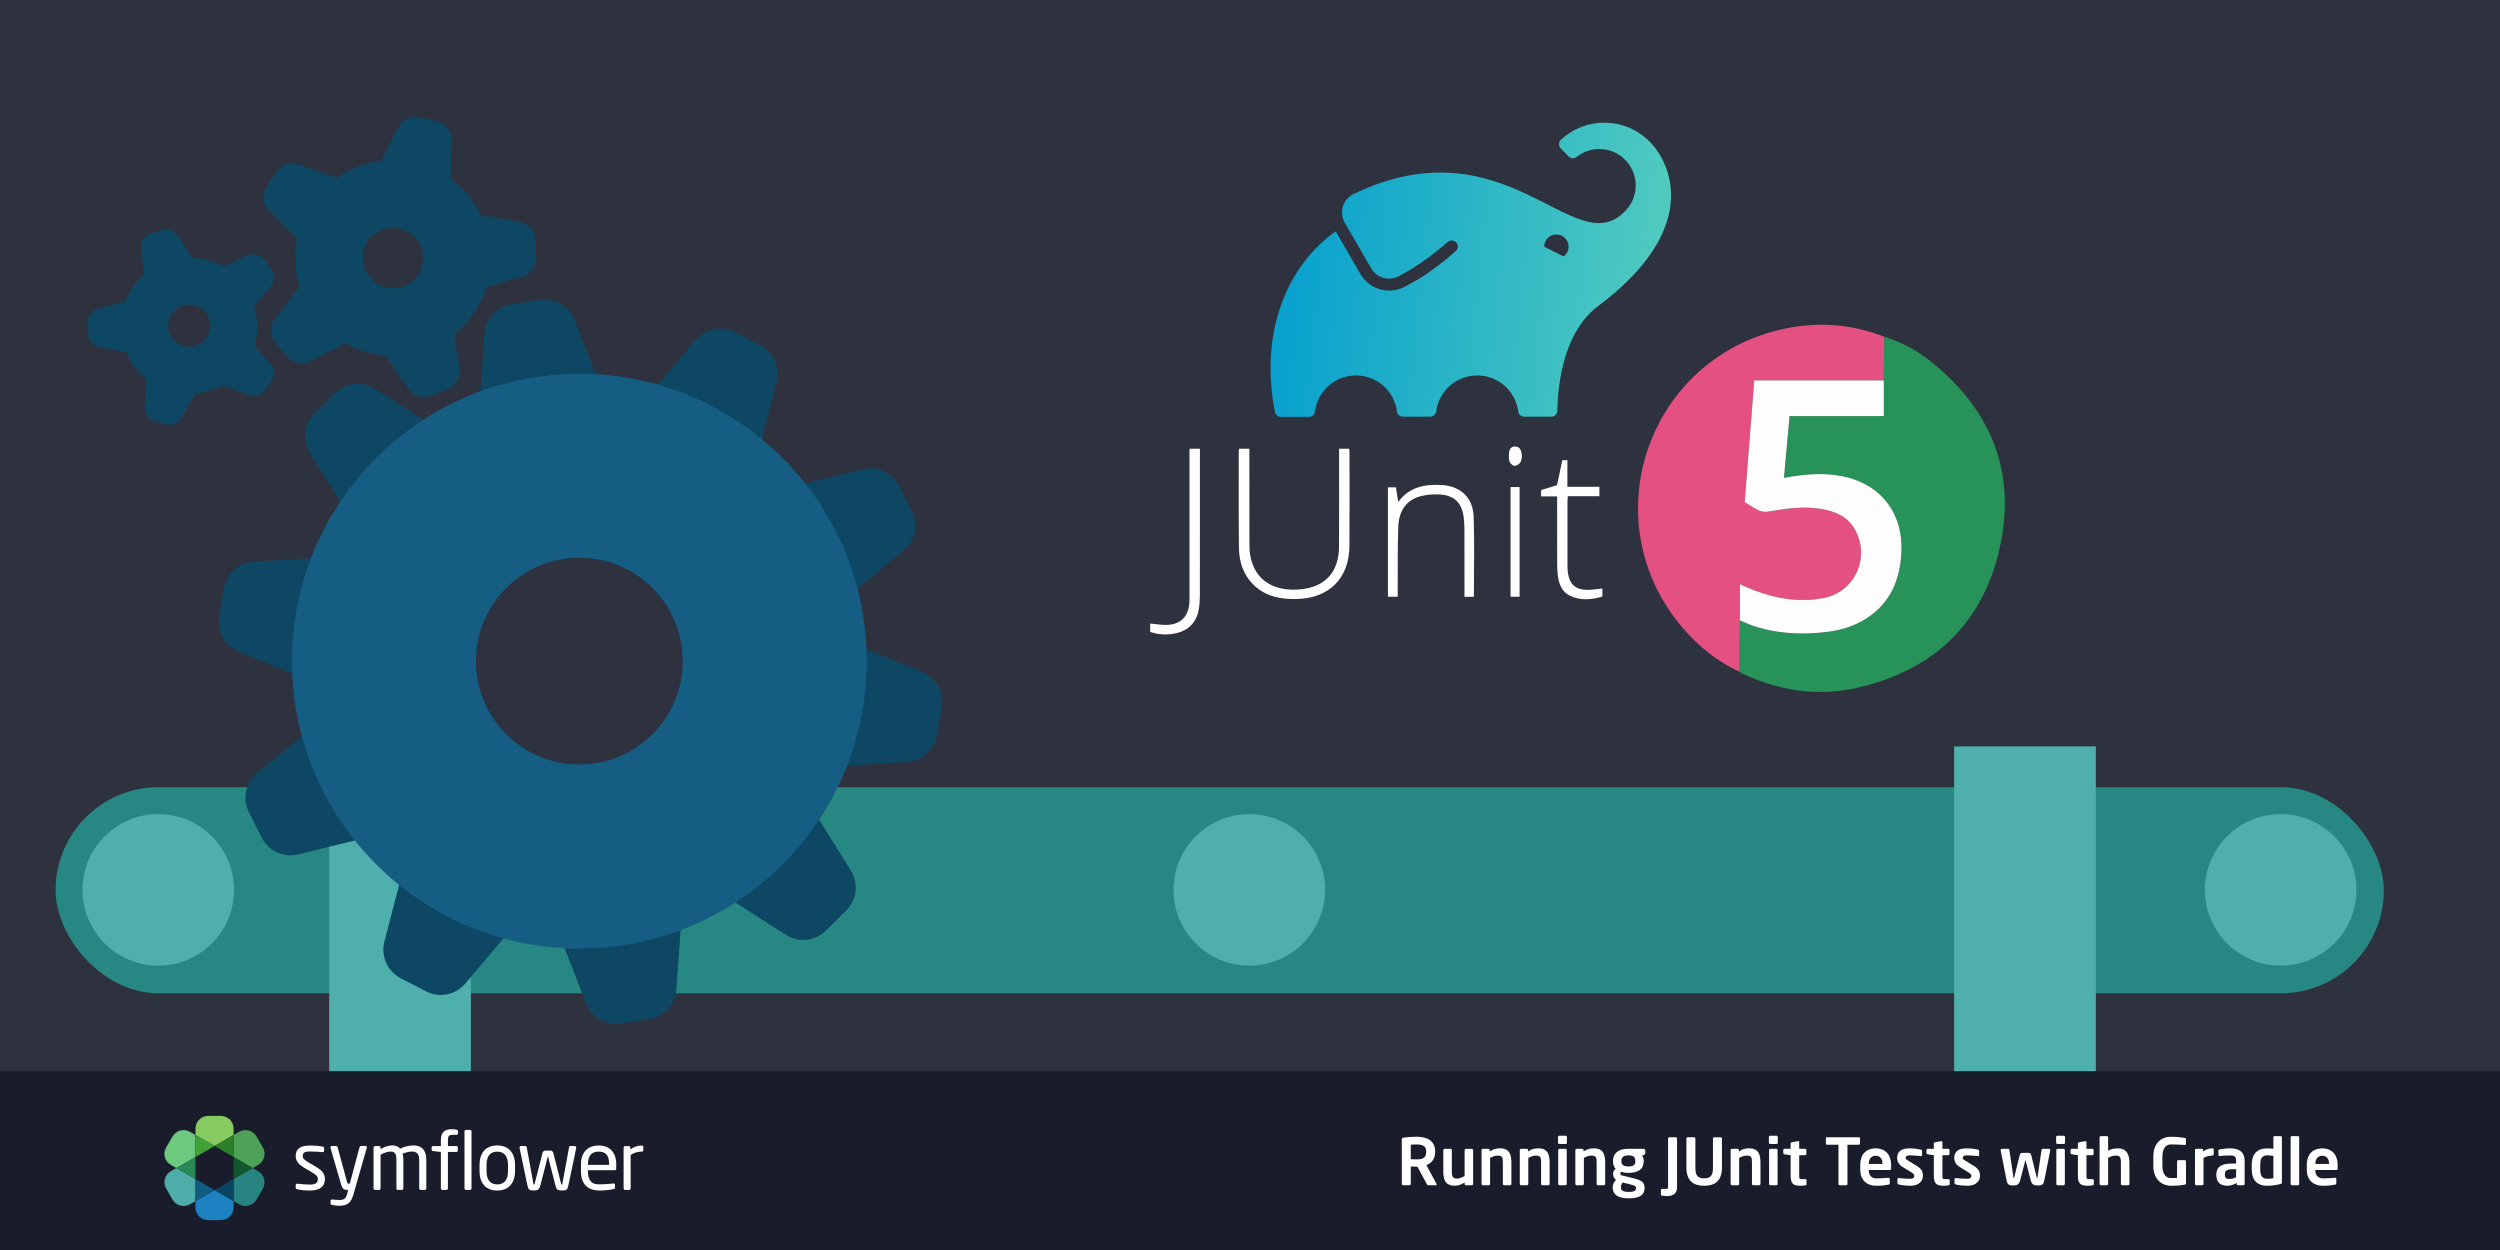 <?xml version="1.0" encoding="UTF-8"?>
<svg id="Layer_1" data-name="Layer 1" xmlns="http://www.w3.org/2000/svg" width="1200" height="600" xmlns:xlink="http://www.w3.org/1999/xlink" viewBox="0 0 1200 600">
  <rect x="0" y="0" width="1200" height="600" fill="#333333" stroke="none"/>
  <defs>
    <linearGradient id="linear-gradient" x1="612.98" y1="601.18" x2="798.45" y2="620.66" gradientTransform="translate(0 -480.11)" gradientUnits="userSpaceOnUse">
      <stop offset="0" stop-color="#06a0ce"/>
      <stop offset="1" stop-color="#51cbbf"/>
    </linearGradient>
  </defs>
  <rect x="-27.62" y="-50.33" width="1240.75" height="603.11" fill="#2e313e"/>
  <g>
    <rect x="26.67" y="377.84" width="1117.56" height="98.94" rx="49.47" ry="49.47" fill="#278782"/>
    <circle cx="75.97" cy="427.14" r="36.37" fill="#4eafac"/>
    <circle cx="1094.71" cy="427.14" r="36.37" fill="#4eafac"/>
    <circle cx="599.66" cy="427.14" r="36.37" fill="#4eafac"/>
    <rect x="937.98" y="358.27" width="68.02" height="169.22" fill="#4eafac"/>
    <rect x="158.01" y="358.27" width="68.02" height="169.22" fill="#4eafac"/>
  </g>
  <g>
    <path d="m904.39,161.59c8.51,2.64,16.22,6.9,23.08,12.46,28.69,23.24,40.5,53.39,32.32,89.34-8.25,36.26-32.15,58.59-68.44,66.78-18.97,4.28-37.48,1.41-55.09-6.88-.44-.21-.83-.53-1.24-.79.04-8.24.09-16.49.13-24.73,2.77,1.11,5.46,2.45,8.31,3.29,11.33,3.31,22.88,3.74,34.52,2.14,6.22-.86,12.14-2.73,17.5-6.08,11.67-7.3,16.47-18.31,17.21-31.62,1.02-18.38-9.06-32.33-26.67-36.54-6.86-1.64-13.83-1.64-20.8-.94-2.86.29-5.69.83-8.9,1.31.9-9.96,1.78-19.65,2.69-29.61h45.25v-17.13c.05-7,.1-14,.14-21h0Z" fill="#289359"/>
    <path d="m904.39,161.59c-.05,7-.1,14-.14,21h-62.21c-1.54,19.63-3.06,39.06-4.59,58.48,2.35,1.41,4.41,2.84,6.65,3.89,1.22.58,2.81.91,4.12.7,8.46-1.38,16.9-2.81,25.5-1.42,6.78,1.1,12.91,3.38,16.54,9.76,7.69,13.52.11,30.27-15.1,33.1-13.12,2.43-25.57-.28-37.59-5.61-.74-.33-1.46-.66-2.42-1.1v17.38c-.04,8.24-.09,16.49-.13,24.73-10.71-4.98-19.75-12.19-27.36-21.13-43.75-51.32-17-129.72,49.04-143.62,16.21-3.41,32.18-2.15,47.69,3.85v-.02h0Z" fill="#e45082"/>
    <path d="m594.8,215.38h4.9v2.61c0,13.95-.02,27.9.02,41.85,0,2.15,0,4.34.34,6.45,2.11,12.85,12.19,17.85,24.49,16.56,11.72-1.22,18.09-8.43,18.18-20.3.11-14.78.03-29.56.04-44.35v-2.81h4.81c.06.62.18,1.25.18,1.87,0,14.94.07,29.9-.03,44.84-.1,15.36-9.64,24.98-25,25.42-7.68.22-14.91-1.02-20.76-6.57-5.21-4.94-7.22-11.29-7.29-18.22-.16-15.44-.07-30.89-.08-46.34,0-.32.12-.63.21-1.04v.02h0Z" fill="#fff"/>
    <path d="m707.48,286.48h-4.53v-2.62c0-9.96.02-19.93-.02-29.89,0-1.9-.14-3.81-.37-5.7-.82-6.82-4.5-10.49-11.37-10.92-2.86-.18-5.85.04-8.64.66-7.07,1.58-11.11,6.72-11.39,14.97-.34,10.12-.2,20.25-.26,30.38v3.08h-4.7v-52.52h3.84c.33,2.11.68,4.36,1.1,7.05,5.24-7.16,12.47-8.52,20.3-8.2,9.35.37,15.58,5.83,15.91,15.13.46,12.76.11,25.55.11,38.59h0Z" fill="#fff"/>
    <path d="m570.99,215.4h4.97v2.55c0,22.68.02,45.35-.02,68.02,0,2.23-.16,4.49-.56,6.68-1.16,6.35-5.17,10.23-11.54,11.44-3.98.76-7.88.58-11.74-.78v-4.01c2.58.24,5.04.65,7.5.66,6.81.02,10.83-3.82,11.3-10.63.09-1.33.07-2.65.07-3.98v-69.94h.02Z" fill="#fff"/>
    <path d="m769.14,282.46v3.91c-5.32,1.5-10.64,2.1-15.83-.57-3.4-1.75-4.79-4.96-5.39-8.51-.34-2.03-.46-4.13-.48-6.19-.05-9.96-.02-19.93-.02-29.89v-2.95h-7.68v-3.04c2.46-.75,4.91-1.5,7.65-2.34.82-3.91,1.66-7.93,2.52-11.99h2.44v12.76h15.36v4.53h-15.16c-.06.89-.16,1.59-.16,2.3,0,10.38,0,20.76,0,31.13v.25c.1,8.88,3.86,12.15,12.71,11.08,1.3-.16,2.59-.3,4.05-.48h0Z" fill="#fff"/>
    <path d="m725.08,233.8h4.33v52.63h-4.33v-52.63Z" fill="#fff"/>
    <path d="m730.49,219.44c-.14.54-.15,1.77-.74,2.55-.61.81-1.82,1.67-2.7,1.62-.88-.06-2.09-1.09-2.42-1.97-.47-1.25-.42-2.75-.31-4.13.14-1.79.92-3.28,3.05-3.19,2.06.09,2.71,1.62,3.03,3.36.07.41.06.82.11,1.77h0Z" fill="#fff"/>
    <path d="m835.14,297.76v-17.38c.97.44,1.7.78,2.42,1.1,12.02,5.33,24.47,8.04,37.59,5.61,15.21-2.82,22.79-19.57,15.1-33.1-3.63-6.38-9.76-8.66-16.54-9.76-8.6-1.4-17.04.03-25.5,1.42-1.31.22-2.89-.12-4.12-.7-2.24-1.06-4.3-2.49-6.65-3.89,1.53-19.41,3.05-38.85,4.59-58.48h62.21v17.13h-45.25c-.9,9.96-1.78,19.65-2.69,29.61,3.21-.48,6.05-1.02,8.9-1.31,6.97-.7,13.94-.7,20.8.94,17.62,4.21,27.69,18.16,26.67,36.54-.74,13.31-5.54,24.32-17.21,31.62-5.37,3.36-11.28,5.22-17.5,6.08-11.64,1.6-23.19,1.17-34.52-2.14-2.85-.83-5.54-2.18-8.31-3.29v.02h0Z" fill="#fdfdfd"/>
  </g>
  <rect x="-242.92" y="514.16" width="1632.91" height="229.58" fill="#191d2b"/>
  <g id="Ebene_1" data-name="Ebene 1">
    <path d="m148.8,571.45c-2.03.02-4.06-.18-6.05-.58-.49-.12-.81-.35-.81-.77v-1.34c.02-.34.32-.6.66-.58h.18c1.84.23,4.63.42,6.01.42,2.49,0,3.79-.65,3.79-2.72,0-1.15-.69-1.88-2.87-3.18l-3.87-2.29c-2.33-1.42-3.91-3.06-3.91-5.47,0-3.98,2.99-5.09,6.93-5.09,2,0,4,.16,5.98.49.49.08.73.35.73.77v1.26c.04.32-.19.61-.51.65h-.25c-1.34-.12-3.79-.31-5.94-.31s-3.56.27-3.56,2.22c0,1.15.88,1.88,2.64,2.93l3.79,2.26c3.18,1.88,4.21,3.52,4.21,5.78,0,3.91-2.87,5.54-7.16,5.54h.01Z" fill="#fff"/>
    <path d="m176.04,551.02l-6.32,22.06c-1.19,4.14-2.6,5.67-7.01,5.67-1.08,0-2.16-.12-3.22-.35-.46-.12-.81-.23-.81-.61v-1.42c0-.42.31-.61.73-.61h.1c.84.08,2.56.23,3.42.23,2.18,0,3.14-.58,3.79-3.26l.38-1.57h-.54c-1.15,0-2.14-.27-2.83-2.64l-5.08-17.51c-.03-.09-.04-.18-.04-.27-.02-.34.24-.63.58-.65h2.21c.32.05.58.29.65.61l4.52,16.6c.19.77.46.84.73.84h.61l4.67-17.5c.09-.33.38-.56.73-.58h2.14c.33-.02.61.24.63.56v.11c0,.09,0,.18-.03.26v.03h-.01Z" fill="#fff"/>
    <path d="m203.86,571.17h-1.86c-.42,0-.77-.34-.77-.77h0v-13.56c0-3.22-1.49-4.1-3.49-4.1-1.54.08-3.06.43-4.48,1.04.25.98.36,1.98.35,2.99v13.63c.02.4-.29.74-.69.77h-2.01c-.39-.04-.67-.38-.63-.77h0v-13.63c0-3.33-.98-4.02-2.93-4.02-1.38,0-3.06.69-4.67,1.49v16.16c.02.4-.29.74-.69.77h-2.03c-.39-.03-.68-.36-.65-.75h0v-19.54c-.02-.41.3-.75.71-.77h1.93c.41,0,.73.34.73.75v.75c1.65-1.11,3.57-1.74,5.56-1.82,1.65,0,2.87.46,3.83,1.57,1.98-.97,4.14-1.51,6.35-1.57,3.45,0,6.21,1.72,6.21,7.05v13.57c0,.42-.34.76-.76.77h-.01Z" fill="#fff"/>
    <path d="m219.17,544.71h-1.84c-1.8,0-2.33.54-2.33,2.64v2.76h4.02c.39-.02.71.28.73.67v1.51c0,.37-.31.66-.68.65h-4.07v17.47c0,.4-.32.74-.73.77h-1.88c-.42-.02-.75-.35-.77-.77v-17.47l-3.72-.42c-.39,0-.71-.3-.73-.69v-1.04c0-.39.32-.69.71-.69h3.74v-2.76c0-4.1,1.99-5.32,5.37-5.32.72-.01,1.44.07,2.14.23.42.12.73.27.73.61v1.26c0,.42-.29.58-.7.58h0Z" fill="#fff"/>
    <path d="m225.64,571.17h-1.99c-.4-.02-.71-.37-.69-.77v-27.31c-.02-.38.28-.71.66-.73h2.02c.39,0,.69.32.69.71v27.33c.02.4-.29.74-.69.77h0Z" fill="#fff"/>
    <path d="m238.67,571.45c-5.63,0-8.5-3.72-8.5-9.35v-2.93c0-5.63,2.87-9.35,8.5-9.35s8.54,3.72,8.54,9.35v2.93c0,5.63-2.91,9.35-8.54,9.35Zm5.17-12.26c0-3.91-1.57-6.4-5.17-6.4s-5.13,2.44-5.13,6.4v2.93c0,3.91,1.53,6.4,5.13,6.4s5.17-2.44,5.17-6.4v-2.93Z" fill="#fff"/>
    <path d="m276.59,551.02l-3.72,17.77c-.49,2.41-.92,2.64-3.22,2.64-1.99,0-2.53-.35-3.14-2.76l-3.33-13.03c-.05-.18-.12-.27-.19-.27-.11,0-.12,0-.19.27l-3.33,13.02c-.58,2.22-1.15,2.76-3.14,2.76-2.3,0-2.72-.27-3.22-2.64l-3.72-17.77v-.15c0-.41.32-.75.73-.77h2.07c.34.02.61.28.65.61l3.18,17.46c.08.46.19.46.31.46s.23-.12.31-.46l3.75-14.71c.12-.73.8-1.23,1.53-1.15h2.14c.73-.09,1.41.42,1.53,1.15l3.75,14.71c.08.35.19.46.31.46s.23,0,.31-.46l3.18-17.46c.04-.32.3-.57.62-.61h2.07c.41.02.73.36.73.77l.02.15h.01Z" fill="#fff"/>
    <path d="m295.05,561.71h-12.83v.54c0,4.56,1.8,6.24,5.32,6.24,2.29,0,4.57-.13,6.84-.42h.19c.3-.04.57.17.61.47v1.37c0,.49-.15.77-.77.88-2.25.44-4.54.66-6.84.65-4.39,0-8.69-2.07-8.69-9.19v-3.45c0-5.48,3.03-8.96,8.5-8.96s8.42,3.53,8.42,8.96v2.07c-.03.5-.3.84-.76.84h0Zm-2.68-2.93c0-4.33-1.65-6.01-5.01-6.01s-5.13,1.88-5.13,6.01v.35h10.15v-.35h0Z" fill="#fff"/>
    <path d="m307.99,552.76c-1.88.02-3.71.58-5.28,1.61v16.05c-.02.42-.35.75-.77.77h-1.88c-.41-.02-.73-.36-.73-.77v-19.53c-.02-.41.3-.75.71-.77h1.82c.41.01.73.35.72.76h0v.82c1.56-1.17,3.45-1.81,5.4-1.84.54,0,.81.23.81.69v1.57c0,.42-.26.65-.8.65h0Z" fill="#fff"/>
    <polygon points="102.97 550.08 102.97 550.08 102.97 550.08 93.81 555.38 93.81 565.95 102.97 571.23 112.12 565.95 112.12 555.38 102.97 550.08" fill="none"/>
    <path d="m121.28,560.66l2.65-1.53c2.92-1.68,3.93-5.41,2.25-8.33,0,0-.01-.02-.02-.03l-3.05-5.26c-1.68-2.92-5.42-3.92-8.34-2.24h0l-2.65,1.53v10.57l9.16,5.29h0Z" fill="#4ea258"/>
    <path d="m102.97,571.23h0l-9.16,5.29h0v3.06c0,3.37,2.73,6.1,6.1,6.1h6.1c3.37,0,6.11-2.73,6.11-6.1h0v-3.06h0l-9.16-5.29h.01Z" fill="#1c82c2"/>
    <path d="m93.81,555.38v-10.57l-2.66-1.53c-2.92-1.68-6.65-.68-8.34,2.24l-3.05,5.26c-1.7,2.91-.71,6.65,2.21,8.35,0,0,.02,0,.03.01l2.65,1.53h0l9.16-5.29Z" fill="#6dc97e"/>
    <polygon points="102.97 550.08 102.97 550.08 93.81 555.38 93.81 565.95 93.81 565.95 93.81 555.38 102.97 550.08" fill="#6dc97e"/>
    <polygon points="93.81 565.95 102.97 571.23 102.97 571.23 93.81 565.95 93.81 565.95" fill="#4eaca9"/>
    <path d="m84.66,560.66h0l-2.66,1.53c-2.92,1.69-3.92,5.42-2.23,8.34h0l3.05,5.29c1.69,2.92,5.42,3.92,8.34,2.23l2.65-1.53h0v-10.57l-9.15-5.28h0Z" fill="#4eaca9"/>
    <polygon points="93.81 565.95 93.81 576.52 102.97 571.23 93.81 565.95" fill="#115c80"/>
    <polygon points="93.81 565.95 93.81 565.95 93.81 565.95 93.81 555.38 84.66 560.66 84.66 560.66 84.66 560.66 93.81 565.95" fill="#288857"/>
    <path d="m123.93,562.2l-2.65-1.53-9.16,5.28-9.16,5.29h0l9.16-5.29v10.58l2.65,1.53c2.92,1.69,6.65.69,8.34-2.23h0l3.05-5.29c1.69-2.92.69-6.65-2.23-8.34h0Z" fill="#278480"/>
    <polygon points="112.12 565.95 121.28 560.66 112.12 555.38 112.12 565.95" fill="#12562e"/>
    <polygon points="102.97 571.23 112.12 576.52 112.12 576.52 112.12 565.95 102.97 571.23" fill="#0a4663"/>
    <path d="m102.97,550.08h0l9.16-5.28v-3.07c0-3.37-2.73-6.1-6.1-6.1h-6.1c-3.37,0-6.1,2.73-6.1,6.1v3.06h0l9.16,5.29h-.02Z" fill="#86cb5f"/>
    <polygon points="112.12 555.38 112.12 544.8 102.97 550.08 112.12 555.38" fill="#2e8128"/>
    <polygon points="102.97 550.08 93.81 544.8 93.81 544.8 93.81 555.38 102.97 550.08" fill="#40a137"/>
  </g>
  <path d="m791.63,67.8c-11.62-11.62-30.36-11.94-42.37-.73-1.18,1.12-1.22,2.99-.1,4.17.03.03.07.07.1.1l3.68,3.76c1.02,1.02,2.65,1.13,3.81.26,7.54-6.02,18.54-4.8,24.56,2.75,5.68,7.11,4.96,17.38-1.66,23.62-24.2,24.19-56.52-43.63-129.84-8.68-4.95,2.37-7.03,8.31-4.65,13.26.12.24.25.48.38.72l12.59,21.73c2.71,4.72,8.72,6.36,13.46,3.69l.3-.17-.23.17,5.51-3.08c6.21-3.86,12.09-8.24,17.56-13.1,1.12-1.02,2.81-1.07,4-.13h0c1.22,1.02,1.37,2.82.35,4.03-.07.09-.14.17-.22.24-5.76,5.19-11.96,9.86-18.54,13.95h-.19l-5.57,3.12c-2.36,1.32-5.01,2.02-7.72,2.01-5.69.02-10.96-3-13.83-7.92l-11.9-20.53c-22.76,16.19-36.73,47.3-29.16,86.7.26,1.37,1.45,2.37,2.84,2.37h13.42c1.54.04,2.84-1.12,2.97-2.65,1.44-10.87,11.41-18.51,22.28-17.08,8.9,1.18,15.9,8.18,17.08,17.08.18,1.45,1.4,2.54,2.86,2.54h13.12c1.46,0,2.68-1.1,2.86-2.54,1.44-10.87,11.41-18.51,22.28-17.08,8.9,1.18,15.9,8.18,17.08,17.08.18,1.45,1.41,2.53,2.86,2.54h13.03c1.59,0,2.88-1.27,2.9-2.86.3-18.38,5.25-39.48,19.38-50.06,48.93-36.6,36.06-67.97,24.74-79.29h0Zm-41.09,55.28l-9.34-4.68h0c0-3.23,2.61-5.85,5.85-5.86,3.23,0,5.85,2.61,5.86,5.85,0,1.86-.88,3.61-2.37,4.71v-.02h0Z" fill="url(#linear-gradient)"/>
  <g>
    <path d="m442.59,322.5l-27.68-11.27c-.24-5.11-.77-10.2-1.58-15.25-.69-4.31-1.58-8.54-2.67-12.68l23.09-18.99c5.55-4.57,7.2-12.37,3.98-18.79l-6.16-12.27c-3.23-6.42-10.47-9.76-17.45-8.05l-29.15,7.18c-5.89-7.3-12.5-13.99-19.75-19.95l7.56-29.11c1.82-6.98-1.44-14.28-7.86-17.58l-12.18-6.3c-6.39-3.31-14.21-1.75-18.85,3.74l-19.34,22.91c-9.08-2.52-18.41-4.08-27.82-4.65l-10.93-27.83c-2.63-6.7-9.54-10.68-16.65-9.6l-13.57,2.06c-7.11,1.08-12.52,6.94-13.04,14.11l-2.17,29.79c-8.85,3.34-17.32,7.59-25.28,12.69l-25.17-16.06c-6.07-3.85-13.99-3.01-19.11,2.03l-9.76,9.64c-5.12,5.05-6.05,12.97-2.26,19.08l15.79,25.4c-5.19,7.89-9.54,16.3-13,25.09l-29.84,1.79c-7.17.45-13.09,5.79-14.27,12.88l-2.23,13.54c-1.16,7.09,2.73,14.05,9.38,16.76l27.68,11.28c.24,5.11.77,10.2,1.58,15.25.7,4.31,1.59,8.53,2.67,12.67l-23.09,19c-5.57,4.57-7.22,12.39-3.98,18.82l6.16,12.26c3.23,6.43,10.5,9.76,17.48,8.02l29.19-7.18c5.89,7.3,12.51,13.98,19.75,19.94l-7.56,29.12c-1.79,6.96,1.46,14.23,7.83,17.55l12.19,6.3c6.38,3.31,14.2,1.75,18.84-3.74l19.34-22.91c9.09,2.52,18.41,4.08,27.82,4.65l10.84,27.85c2.63,6.69,9.54,10.67,16.65,9.59l13.57-2.06c7.11-1.08,12.52-6.94,13.04-14.11l2.17-29.79c8.85-3.33,17.32-7.57,25.29-12.66l25.17,16.06c6.08,3.9,14.05,3.05,19.17-2.04l9.73-9.63c5.13-5.05,6.08-12.98,2.29-19.1l-15.8-25.4c5.18-7.88,9.54-16.28,13-25.05l29.82-1.79c7.18-.43,13.11-5.78,14.27-12.88l2.23-13.54c1.18-7.1-2.72-14.07-9.38-16.79Zm-164.48,44.5c-27.42,0-49.66-22.21-49.67-49.64s22.21-49.66,49.64-49.67,49.66,22.21,49.67,49.64v.03c0,27.41-22.22,49.63-49.64,49.64Z" fill="#0d4764"/>
    <path d="m130.27,129.16l-3.54-4.59c-1.85-2.41-5.12-3.22-7.88-1.94l-11.52,5.32-.13.07c-4.65-2.68-9.9-4.18-15.27-4.36l-6.79-10.72c-1.63-2.56-4.81-3.66-7.67-2.64l-5.46,1.95c-2.86,1.01-4.64,3.86-4.29,6.87l1.49,12.59c-4.07,3.57-7.2,8.09-9.1,13.15-.22.03-.43.07-.64.12l-12.34,3.17c-2.94.75-4.97,3.45-4.89,6.48l.15,5.79c.09,3.04,2.26,5.61,5.24,6.21l12.49,2.47c.16,0,.33.05.5.08,2.12,5,5.46,9.4,9.7,12.78-.04.22-.06.44-.08.66l-.81,12.72c-.19,3.03,1.74,5.79,4.65,6.65l5.56,1.64c2.91.86,6.03-.41,7.51-3.07l6.22-11.11c.08-.15.15-.29.21-.44,4.75-.42,9.35-1.86,13.48-4.24.17.09.34.17.52.24l11.84,4.7c2.81,1.1,6.01.12,7.73-2.37l3.27-4.78c1.72-2.5,1.48-5.86-.58-8.1l-7.82-8.45c1.92-6.21,1.94-12.84.06-19.06l8-9.67c1.95-2.33,2.01-5.7.16-8.11Zm-36.06,36.74c-5.26,1.87-11.05-.89-12.91-6.15-1.87-5.26.89-11.05,6.15-12.91,5.26-1.87,11.04.88,12.91,6.14,1.87,5.27-.88,11.05-6.15,12.92Z" fill="#0d4764"/>
    <path d="m257.45,123.32l-.5-8.29c-.26-4.34-3.49-7.93-7.79-8.64l-18.03-2.97c-.07,0-.13,0-.2,0-3.36-6.94-8.37-12.95-14.6-17.5l.56-18.18c.15-4.36-2.73-8.24-6.95-9.34l-8.05-2.09c-4.21-1.09-8.63.87-10.63,4.74l-8.35,16.15c-7.7.95-15.05,3.79-21.38,8.28-.28-.14-.57-.26-.86-.37l-17.17-6.17c-4.1-1.48-8.67.09-11.01,3.76l-4.47,7c-2.34,3.67-1.84,8.47,1.22,11.57l12.84,12.99c.17.17.35.34.53.49-1.52,7.64-1.09,15.54,1.23,22.98-.23.23-.44.47-.64.73l-11.16,14.43c-2.66,3.44-2.59,8.27.17,11.63l5.28,6.42c2.77,3.36,7.49,4.37,11.38,2.41l16.31-8.19c.21-.1.4-.22.6-.34,5.97,3.33,12.59,5.32,19.41,5.83.13.24.27.47.42.7l10.3,15.09c2.45,3.6,7.07,5.02,11.12,3.43l7.73-3.04c4.05-1.59,6.47-5.77,5.81-10.08l-2.48-16.31c7.27-5.82,12.64-13.68,15.41-22.57l17.27-5.03c4.16-1.24,6.92-5.19,6.65-9.52Zm-72.43,14.54c-7.75-2.02-12.4-9.93-10.39-17.68s9.93-12.4,17.68-10.39c7.75,2.01,12.4,9.92,10.39,17.67-2.01,7.75-9.92,12.41-17.68,10.4,0,0,0,0-.01,0h0Z" fill="#0d4764"/>
    <path d="m278.11,179.4c-76.19,0-137.95,61.75-137.96,137.94,0,76.19,61.75,137.95,137.94,137.96,76.19,0,137.95-61.75,137.96-137.94h0c0-76.19-61.75-137.95-137.93-137.96h0Zm0,187.59c-27.42,0-49.66-22.21-49.67-49.64s22.21-49.66,49.64-49.67,49.66,22.21,49.67,49.64v.03c0,27.41-22.22,49.63-49.64,49.64Z" fill="#155d82"/>
  </g>
  <g>
    <path d="m689.23,568.92h-3.78c-.34,0-.46-.31-.62-.62l-4.46-8.28h-.43c-.81,0-2.05-.09-2.76-.12v8.4c0,.34-.25.62-.59.62h-3.1c-.34,0-.62-.28-.62-.62v-21.33c0-.62.37-.84.99-.93,1.61-.25,3.81-.4,6.08-.4,4.77,0,8.93,1.71,8.93,7.01v.28c0,3.29-1.64,5.33-4.19,6.33l4.87,9.05c.06.09.06.19.06.25,0,.22-.12.37-.37.37Zm-4.65-16.28c0-2.33-1.55-3.32-4.65-3.32-.65,0-2.2.06-2.76.12v6.98c.5.03,2.23.09,2.76.09,3.19,0,4.65-.87,4.65-3.6v-.28Z" fill="#fff"/>
    <path d="m706.49,568.92h-2.85c-.34,0-.62-.28-.62-.62v-.71c-1.61,1.05-2.88,1.55-4.87,1.55-1.55,0-2.91-.4-3.81-1.3-1.15-1.15-1.55-3.07-1.55-5.64v-10.11c0-.34.28-.65.62-.65h2.85c.34,0,.62.31.62.65v10.11c0,1.55.12,2.45.71,2.98.43.37.96.56,1.92.56,1.15,0,2.64-.78,3.5-1.24v-12.4c0-.34.28-.65.62-.65h2.85c.34,0,.62.31.62.65v16.22c0,.34-.28.62-.62.62Z" fill="#fff"/>
    <path d="m724.84,568.92h-2.85c-.34,0-.62-.31-.62-.65v-10.11c0-2.7-.25-3.47-2.63-3.47-1.05,0-2.2.43-3.5,1.12v12.46c0,.34-.28.65-.62.65h-2.85c-.34,0-.62-.31-.62-.65v-16.22c0-.34.28-.62.62-.62h2.7c.34,0,.62.28.62.62v.65c1.8-1.15,2.98-1.49,5.02-1.49,4.46,0,5.36,3.01,5.36,6.95v10.11c0,.34-.28.65-.62.65Z" fill="#fff"/>
    <path d="m743.2,568.92h-2.85c-.34,0-.62-.31-.62-.65v-10.11c0-2.7-.25-3.47-2.64-3.47-1.05,0-2.2.43-3.5,1.12v12.46c0,.34-.28.65-.62.65h-2.85c-.34,0-.62-.31-.62-.65v-16.22c0-.34.28-.62.62-.62h2.7c.34,0,.62.28.62.62v.65c1.8-1.15,2.98-1.49,5.02-1.49,4.46,0,5.36,3.01,5.36,6.95v10.11c0,.34-.28.65-.62.65Z" fill="#fff"/>
    <path d="m751.5,549.11h-3.01c-.34,0-.65-.28-.65-.62v-2.73c0-.34.31-.62.65-.62h3.01c.34,0,.62.28.62.62v2.73c0,.34-.28.62-.62.62Zm-.09,19.81h-2.85c-.34,0-.62-.31-.62-.65v-16.22c0-.34.28-.62.62-.62h2.85c.34,0,.62.28.62.62v16.22c0,.34-.28.65-.62.65Z" fill="#fff"/>
    <path d="m769.86,568.92h-2.85c-.34,0-.62-.31-.62-.65v-10.11c0-2.7-.25-3.47-2.63-3.47-1.05,0-2.2.43-3.5,1.12v12.46c0,.34-.28.65-.62.65h-2.85c-.34,0-.62-.31-.62-.65v-16.22c0-.34.28-.62.62-.62h2.7c.34,0,.62.28.62.62v.65c1.8-1.15,2.98-1.49,5.02-1.49,4.46,0,5.36,3.01,5.36,6.95v10.11c0,.34-.28.65-.62.65Z" fill="#fff"/>
    <path d="m789.23,554.25l-1.02.4c.5.71.78,1.4.78,2.48v.22c0,3.88-2.67,5.64-7.35,5.64-1.64,0-2.76-.28-3.38-.53-.37.25-.53.53-.53.81,0,.62.34.87,1.05,1.02l3.66.87c4.22.99,6.95,1.64,6.95,4.96v.22c0,3.16-2.33,4.87-7.6,4.87s-7.69-1.89-7.69-5.15v-.28c0-1.27.59-2.51,1.58-3.41-.87-.65-1.4-1.74-1.4-2.85v-.03c0-.96.4-1.92,1.24-2.51-.93-.96-1.27-2.08-1.27-3.63v-.22c0-3.1,2.01-5.71,7.38-5.71h7.26c.46,0,.84.37.84.84v1.3c0,.46-.12.53-.5.68Zm-3.94,15.88c0-.68-.4-1.08-3.66-1.86l-2.76-.65c-.47.65-.78,1.05-.78,2.17v.28c0,1.27.78,2.05,3.69,2.05s3.5-.65,3.5-1.77v-.22Zm-.34-12.93c0-1.49-.65-2.63-3.32-2.63s-3.35,1.18-3.35,2.63v.25c0,1.15.46,2.45,3.35,2.45,2.57,0,3.32-.9,3.32-2.45v-.25Z" fill="#fff"/>
    <path d="m800.02,574.1c-.93,0-2.26-.19-2.48-.25-.19-.06-.31-.22-.31-.43v-2.2c0-.34.28-.56.62-.56h2.05c.56,0,.78-.19.78-1.08v-23.1c0-.34.28-.59.62-.59h3.07c.34,0,.62.25.62.59v23.1c0,3.29-1.61,4.53-4.96,4.53Z" fill="#fff"/>
    <path d="m818,569.17c-4.99,0-8.53-2.17-8.53-8.77v-13.92c0-.34.28-.59.62-.59h3.07c.34,0,.62.25.62.59v13.92c0,3.53.87,5.21,4.22,5.21s4.22-1.67,4.22-5.21v-13.92c0-.34.28-.59.62-.59h3.07c.34,0,.62.25.62.59v13.92c0,6.6-3.54,8.77-8.53,8.77Z" fill="#fff"/>
    <path d="m844.41,568.92h-2.85c-.34,0-.62-.31-.62-.65v-10.11c0-2.7-.25-3.47-2.64-3.47-1.05,0-2.2.43-3.5,1.12v12.46c0,.34-.28.65-.62.65h-2.85c-.34,0-.62-.31-.62-.65v-16.22c0-.34.28-.62.62-.62h2.7c.34,0,.62.28.62.62v.65c1.8-1.15,2.98-1.49,5.02-1.49,4.46,0,5.36,3.01,5.36,6.95v10.11c0,.34-.28.65-.62.65Z" fill="#fff"/>
    <path d="m852.72,549.11h-3.01c-.34,0-.65-.28-.65-.62v-2.73c0-.34.31-.62.65-.62h3.01c.34,0,.62.28.62.62v2.73c0,.34-.28.62-.62.62Zm-.09,19.81h-2.85c-.34,0-.62-.31-.62-.65v-16.22c0-.34.28-.62.62-.62h2.85c.34,0,.62.28.62.62v16.22c0,.34-.28.65-.62.65Z" fill="#fff"/>
    <path d="m866.54,568.95c-.74.12-1.43.22-2.11.22-3.5,0-4.93-.78-4.93-4.93v-9.74l-2.92-.43c-.34-.06-.62-.28-.62-.62v-1.4c0-.34.28-.62.62-.62h2.92v-2.54c0-.34.28-.56.62-.62l2.88-.5h.12c.28,0,.5.16.5.47v3.19h2.79c.34,0,.62.28.62.62v1.83c0,.34-.28.62-.62.62h-2.79v9.74c0,1.55.09,1.74,1.21,1.74h1.64c.4,0,.65.15.65.46v1.95c0,.31-.19.5-.59.56Z" fill="#fff"/>
    <path d="m892.21,549.48h-5.43v18.82c0,.34-.28.62-.62.62h-3.07c-.34,0-.62-.28-.62-.62v-18.82h-5.43c-.34,0-.62-.22-.62-.56v-2.45c0-.34.28-.59.62-.59h15.16c.34,0,.62.25.62.59v2.45c0,.34-.28.56-.62.56Z" fill="#fff"/>
    <path d="m907.12,561.6h-10.11v.09c0,1.8.74,3.94,3.72,3.94,2.26,0,4.4-.19,5.71-.31h.09c.31,0,.56.16.56.46v2.05c0,.5-.09.71-.65.81-2.02.37-3.22.53-6.02.53-3.1,0-7.5-1.67-7.5-7.78v-2.29c0-4.84,2.7-7.88,7.44-7.88s7.38,3.25,7.38,7.88v1.74c0,.5-.19.78-.62.78Zm-3.5-3.04c0-2.42-1.33-3.81-3.26-3.81s-3.32,1.36-3.32,3.81v.12h6.57v-.12Z" fill="#fff"/>
    <path d="m916.92,569.17c-1.21,0-3.81-.16-5.55-.62-.37-.09-.59-.34-.59-.71v-1.86c0-.25.22-.5.53-.5h.12c1.49.19,4.28.34,5.21.34,1.92,0,2.2-.65,2.2-1.49,0-.59-.37-.96-1.36-1.58l-4.25-2.6c-1.52-.93-2.6-2.48-2.6-4.28,0-3.1,1.95-4.65,5.89-4.65,2.51,0,3.94.28,5.52.62.37.09.56.34.56.71v1.8c0,.37-.19.59-.5.59h-.12c-.87-.12-3.35-.37-5.12-.37-1.49,0-2.14.34-2.14,1.3,0,.5.46.81,1.24,1.27l4.06,2.48c2.6,1.58,2.98,3.13,2.98,4.71,0,2.7-2.02,4.84-6.08,4.84Z" fill="#fff"/>
    <path d="m935.27,568.95c-.74.12-1.43.22-2.11.22-3.5,0-4.93-.78-4.93-4.93v-9.74l-2.91-.43c-.34-.06-.62-.28-.62-.62v-1.4c0-.34.28-.62.62-.62h2.91v-2.54c0-.34.28-.56.62-.62l2.88-.5h.12c.28,0,.5.16.5.47v3.19h2.79c.34,0,.62.28.62.62v1.83c0,.34-.28.62-.62.62h-2.79v9.74c0,1.55.09,1.74,1.21,1.74h1.64c.4,0,.65.15.65.46v1.95c0,.31-.19.5-.59.56Z" fill="#fff"/>
    <path d="m944.32,569.17c-1.21,0-3.81-.16-5.55-.62-.37-.09-.59-.34-.59-.71v-1.86c0-.25.22-.5.53-.5h.12c1.49.19,4.28.34,5.21.34,1.92,0,2.2-.65,2.2-1.49,0-.59-.37-.96-1.36-1.58l-4.25-2.6c-1.52-.93-2.6-2.48-2.6-4.28,0-3.1,1.95-4.65,5.89-4.65,2.51,0,3.94.28,5.52.62.37.09.56.34.56.71v1.8c0,.37-.19.59-.5.59h-.12c-.87-.12-3.35-.37-5.12-.37-1.49,0-2.14.34-2.14,1.3,0,.5.46.81,1.24,1.27l4.06,2.48c2.6,1.58,2.98,3.13,2.98,4.71,0,2.7-2.02,4.84-6.08,4.84Z" fill="#fff"/>
    <path d="m984.13,552.14l-2.82,14.26c-.37,1.86-.87,2.6-2.76,2.6h-.84c-1.67,0-2.54-.81-2.95-2.42l-2.45-9.49c-.03-.12-.03-.16-.09-.16s-.06.03-.09.16l-2.45,9.49c-.4,1.61-1.27,2.42-2.95,2.42h-.84c-1.89,0-2.39-.74-2.76-2.6l-2.82-14.26v-.09c0-.34.28-.62.62-.62h3.01c.31,0,.53.28.56.56l1.95,13.12c.03.28.09.43.16.43s.16-.12.22-.43l2.57-10.42c.31-1.21.68-1.33,1.74-1.33h2.17c1.05,0,1.43.12,1.74,1.33l2.57,10.42c.06.31.16.43.22.43s.12-.16.15-.43l1.95-13.12c.03-.28.25-.56.56-.56h3.01c.34,0,.62.28.62.62v.09Z" fill="#fff"/>
    <path d="m990.6,549.11h-3.01c-.34,0-.65-.28-.65-.62v-2.73c0-.34.31-.62.65-.62h3.01c.34,0,.62.28.62.62v2.73c0,.34-.28.62-.62.62Zm-.09,19.81h-2.85c-.34,0-.62-.31-.62-.65v-16.22c0-.34.28-.62.62-.62h2.85c.34,0,.62.28.62.62v16.22c0,.34-.28.65-.62.65Z" fill="#fff"/>
    <path d="m1004.43,568.95c-.74.12-1.43.22-2.11.22-3.5,0-4.93-.78-4.93-4.93v-9.74l-2.91-.43c-.34-.06-.62-.28-.62-.62v-1.4c0-.34.28-.62.62-.62h2.91v-2.54c0-.34.28-.56.62-.62l2.88-.5h.12c.28,0,.5.16.5.47v3.19h2.79c.34,0,.62.28.62.62v1.83c0,.34-.28.62-.62.62h-2.79v9.74c0,1.55.09,1.74,1.21,1.74h1.64c.4,0,.65.15.65.46v1.95c0,.31-.19.5-.59.56Z" fill="#fff"/>
    <path d="m1021.51,568.92h-2.85c-.34,0-.62-.31-.62-.65v-10.2c0-2.7-.46-3.38-2.54-3.38-1.05,0-2.29.37-3.6,1.05v12.53c0,.34-.28.65-.62.65h-2.85c-.34,0-.62-.31-.62-.65v-22.32c0-.34.28-.62.62-.62h2.85c.34,0,.62.28.62.62v6.42c1.18-.71,2.48-1.15,4.68-1.15,4.28,0,5.55,3.04,5.55,6.85v10.2c0,.34-.28.65-.62.65Z" fill="#fff"/>
    <path d="m1048.67,568.64c-1.55.31-3.57.53-6.76.53s-8.31-2.2-8.31-9.52v-4.46c0-7.35,4.71-9.55,8.4-9.55,2.98,0,5.64.37,6.67.56.4.09.59.25.59.65v2.08c0,.43-.12.65-.62.65h-.09c-1.43-.12-3.57-.25-6.54-.25-2.08,0-4.06,1.46-4.06,5.86v4.46c0,4.4,2.14,5.83,3.97,5.83,1.15,0,2.11-.03,3.07-.09v-7.91c0-.34.25-.62.59-.62h3.07c.34,0,.62.28.62.62v10.42c0,.4-.19.65-.59.74Z" fill="#fff"/>
    <path d="m1061.96,554.69c-1.67,0-2.98.43-4.28,1.12v12.46c0,.34-.28.65-.62.65h-2.85c-.34,0-.62-.31-.62-.65v-16.22c0-.34.28-.62.62-.62h2.7c.34,0,.62.28.62.62v.65c1.52-1.18,3.19-1.49,4.43-1.49.34,0,.62.28.62.62v2.23c0,.34-.28.62-.62.62Z" fill="#fff"/>
    <path d="m1076.81,568.92h-2.64c-.34,0-.62-.28-.62-.62v-.5c-1.43.87-2.88,1.36-4.37,1.36-2.57,0-5.36-.99-5.36-5.18v-.12c0-3.54,2.17-5.36,7.57-5.36h1.95v-1.36c0-2.02-.9-2.51-2.73-2.51-1.98,0-4.03.12-5.05.25h-.16c-.31,0-.56-.09-.56-.53v-1.98c0-.34.19-.56.59-.65,1.24-.25,3.04-.5,5.18-.5,4.4,0,6.82,1.95,6.82,5.92v11.16c0,.34-.28.62-.62.62Zm-3.47-7.69h-1.95c-2.82,0-3.44.9-3.44,2.64v.12c0,1.52.68,1.92,2.23,1.92,1.12,0,2.26-.37,3.16-.87v-3.81Z" fill="#fff"/>
    <path d="m1094.48,568.36c-1.92.5-4.25.81-6.23.81-4.99,0-7.41-2.95-7.41-7.78v-2.39c0-4.84,2.42-7.78,7.41-7.78.74,0,1.83.06,2.98.22v-5.49c0-.34.28-.62.62-.62h2.85c.34,0,.62.28.62.62v21.58c0,.47-.12.65-.84.84Zm-3.26-13.58c-.87-.12-2.23-.22-2.98-.22-2.67,0-3.32,1.89-3.32,4.43v2.39c0,2.54.65,4.43,3.32,4.43,1.12,0,2.39-.09,2.98-.22v-10.82Z" fill="#fff"/>
    <path d="m1103.01,568.92h-2.88c-.34,0-.62-.31-.62-.65v-22.32c0-.34.28-.62.62-.62h2.88c.34,0,.59.28.59.62v22.32c0,.34-.25.65-.59.65Z" fill="#fff"/>
    <path d="m1121.45,561.6h-10.11v.09c0,1.8.74,3.94,3.72,3.94,2.26,0,4.4-.19,5.71-.31h.09c.31,0,.56.16.56.46v2.05c0,.5-.09.71-.65.81-2.02.37-3.22.53-6.01.53-3.1,0-7.5-1.67-7.5-7.78v-2.29c0-4.84,2.7-7.88,7.44-7.88s7.38,3.25,7.38,7.88v1.74c0,.5-.19.78-.62.78Zm-3.5-3.04c0-2.42-1.33-3.81-3.26-3.81s-3.32,1.36-3.32,3.81v.12h6.57v-.12Z" fill="#fff"/>
  </g>
</svg>